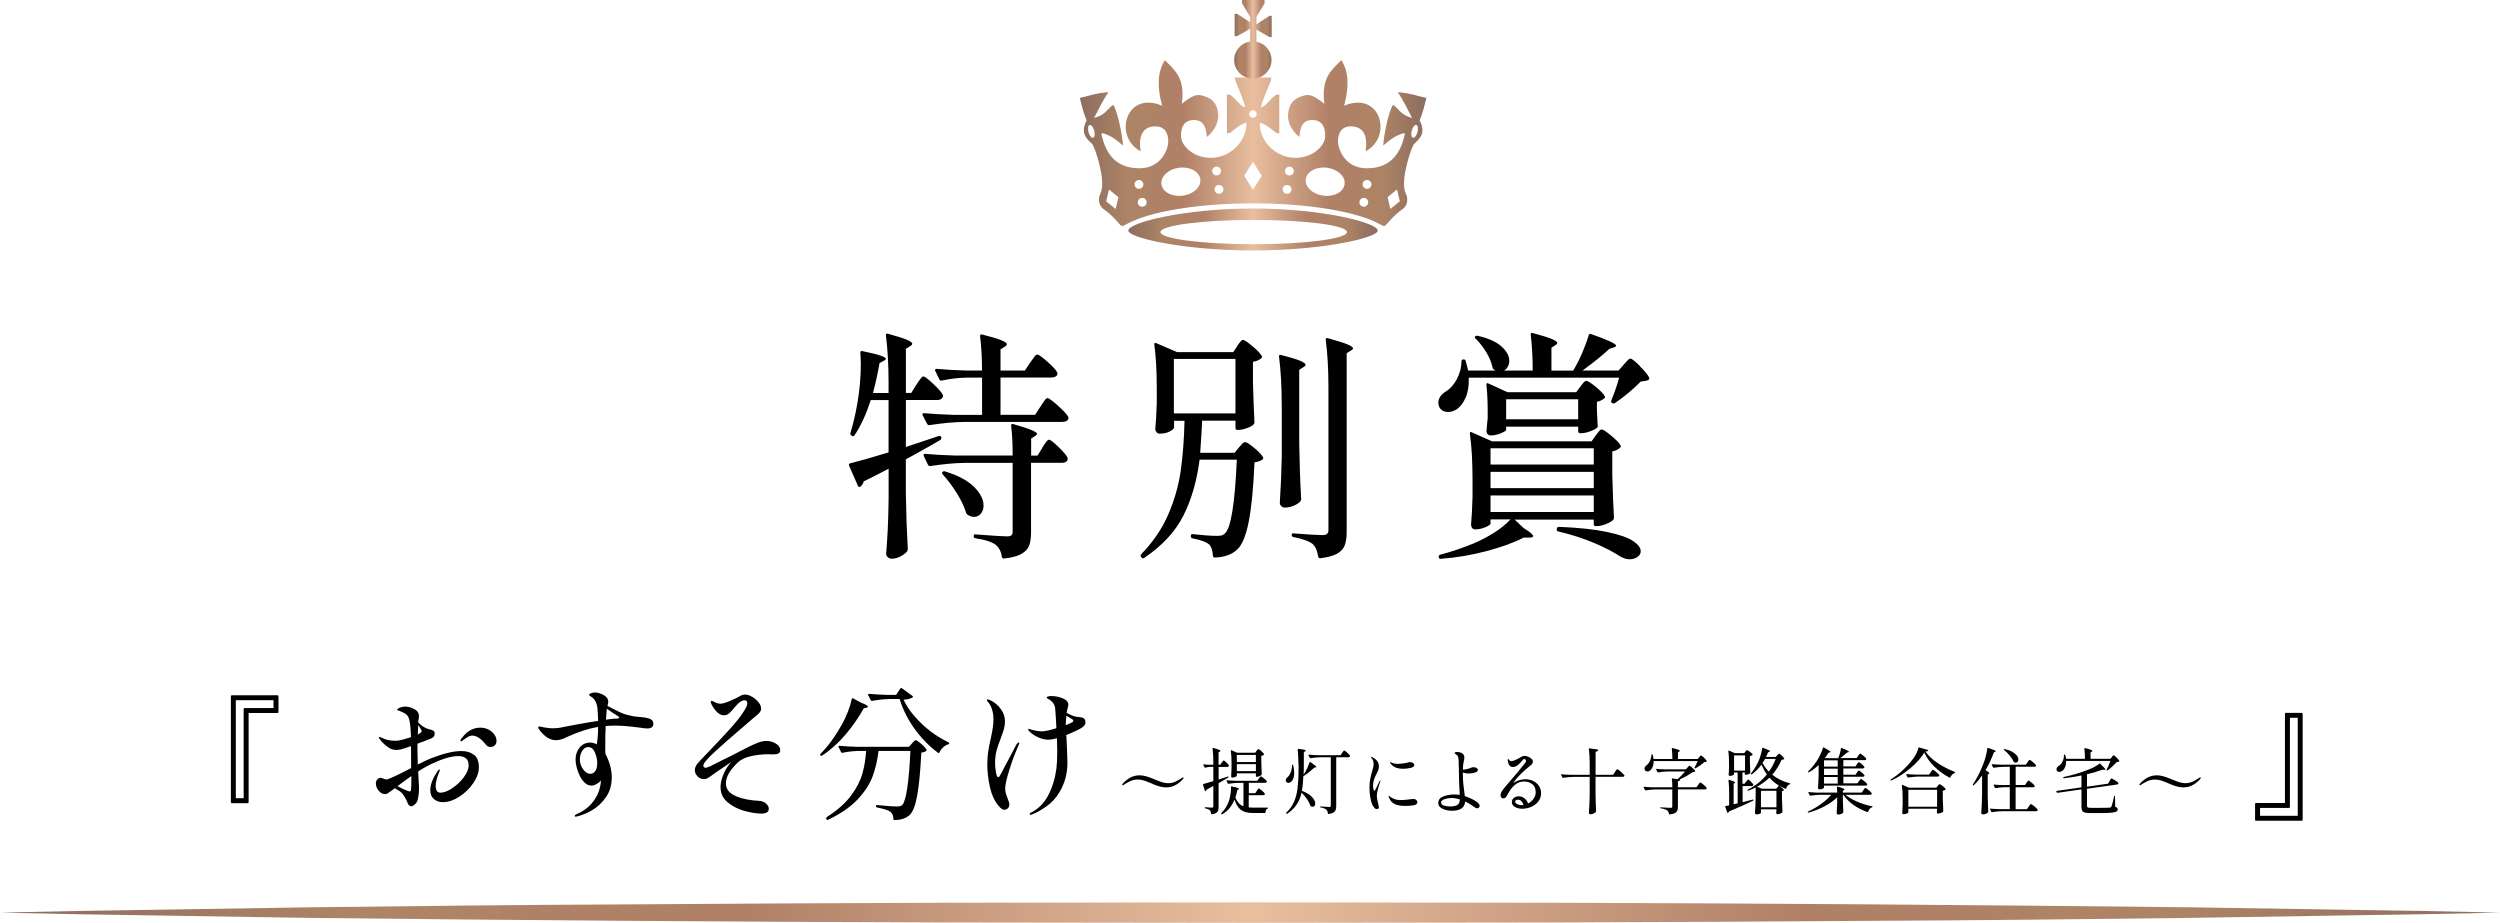 <svg xmlns="http://www.w3.org/2000/svg" xmlns:xlink="http://www.w3.org/1999/xlink" id="_レイヤー_2" data-name="レイヤー 2" viewBox="0 0 488 180.14"><defs><style> .cls-1 { fill: url(#_新規グラデーションスウォッチ_3-4); } .cls-2 { fill: url(#_新規グラデーションスウォッチ_3-2); } .cls-3 { fill: url(#_新規グラデーションスウォッチ_3); } .cls-4 { fill: url(#_新規グラデーションスウォッチ_3-3); } </style><linearGradient id="_新規グラデーションスウォッチ_3" data-name="新規グラデーションスウォッチ 3" x1="0" y1="-481.32" x2="488" y2="-481.32" gradientTransform="translate(0 -303.18) scale(1 -1)" gradientUnits="userSpaceOnUse"><stop offset="0" stop-color="#8d6d5f"></stop><stop offset=".14" stop-color="#ad8466"></stop><stop offset=".3" stop-color="#b08067"></stop><stop offset=".5" stop-color="#e9bf9f"></stop><stop offset=".72" stop-color="#b08067"></stop><stop offset=".87" stop-color="#ad8466"></stop><stop offset="1" stop-color="#8d6d5f"></stop></linearGradient><linearGradient id="_新規グラデーションスウォッチ_3-2" data-name="新規グラデーションスウォッチ 3" x1="220.25" y1="44.79" x2="268.93" y2="44.79" gradientTransform="matrix(1,0,0,1,0,0)" xlink:href="#_新規グラデーションスウォッチ_3"></linearGradient><linearGradient id="_新規グラデーションスウォッチ_3-3" data-name="新規グラデーションスウォッチ 3" x1="210.75" y1="27.93" x2="278.42" y2="27.93" gradientTransform="matrix(1,0,0,1,0,0)" xlink:href="#_新規グラデーションスウォッチ_3"></linearGradient><linearGradient id="_新規グラデーションスウォッチ_3-4" data-name="新規グラデーションスウォッチ 3" x1="240.92" y1="7.68" x2="248.26" y2="7.68" gradientTransform="matrix(1,0,0,1,0,0)" xlink:href="#_新規グラデーションスウォッチ_3"></linearGradient></defs><g id="_レイヤー_1-2" data-name="レイヤー 1"><g><path class="cls-3" d="M0,178.14l15.29-.32,15.29-.24,30.5-.48c20.33-.24,40.67-.48,61-.56,20.33-.16,40.67-.24,61-.32l61-.08,61,.08c20.33.08,40.67.16,61,.32s40.67.32,61,.56l30.5.48,15.29.24,15.13.32-15.29.32-15.29.24-30.5.48c-20.33.24-40.67.48-61,.56-20.33.16-40.67.24-61,.32l-61,.08-61-.08c-20.33-.08-40.67-.16-61-.32-20.33-.16-40.67-.32-61-.56l-30.5-.48-15.29-.24-15.13-.32Z"></path><g><path d="M48.32,156.78h-3.04c-.14,0-.21-.07-.21-.21v-20.64c0-.14.07-.21.21-.21h8.87c.14,0,.21.07.21.21v3.04c0,.14-.07.21-.21.21h-5.62v17.39c0,.14-.07.21-.21.21ZM46.03,155.81h1.53v-17.39c0-.14.07-.21.21-.21h5.62v-1.53h-7.36v19.14Z"></path><path d="M92.57,147.37c.61.5.91,1.3.91,2.38,0,1.01-.36,2.04-1.09,3.11-.73,1.06-1.64,1.95-2.74,2.66-1.1.71-2.17,1.06-3.19,1.06-.73,0-1.32-.21-1.78-.62-.46-.41-.69-.99-.69-1.74,0-1.03.47-2.25,1.4-3.67.17-.22.29-.34.36-.34s.11.05.11.14-.09.34-.28.73c-.13.3-.25.67-.36,1.11-.11.44-.17.84-.17,1.22,0,.88.31,1.32.92,1.32.67,0,1.45-.29,2.32-.88s1.63-1.3,2.25-2.14c.62-.84.94-1.61.94-2.3,0-1.21-.68-1.82-2.04-1.82-1.25,0-2.88.46-4.87,1.37-.92.41-1.9.95-2.94,1.62l.08,1.57c.06.9.08,1.5.08,1.82,0,.52-.04,1.04-.13,1.54s-.17.84-.27,1.01c-.11.21-.29.4-.53.59s-.42.28-.53.28c-.35,0-.61-.21-.76-.64-.26-.67-.58-1.25-.95-1.74-.15-.21-.35-.39-.59-.56-.24-.17-.56-.36-.95-.59l-.76.56c-.28.21-.5.35-.66.45-.16.09-.32.14-.49.14-.47,0-.88-.22-1.25-.66-.36-.44-.55-.91-.55-1.41,0-.37.11-.65.32-.84.21-.19.42-.28.6-.28.11,0,.3.06.57.17.27.11.44.17.52.17l.22-.03c.84-.28,2.39-1.02,4.65-2.21,0-2,0-3.43-.03-4.28-.77.28-1.46.5-2.07.67-.39.06-.63.08-.7.08-.62,0-1.14-.15-1.57-.45-.71-.48-1.28-1.02-1.71-1.6-.15-.15-.22-.27-.22-.36,0-.07.05-.11.14-.11.07,0,.19.03.35.1s.28.12.35.15l.22.11c.62.24,1.33.36,2.13.36.26,0,.45,0,.56-.03.48-.06,1.33-.28,2.52-.67-.06-2.02-.21-3.29-.48-3.84-.13-.3-.32-.53-.57-.7-.25-.17-.49-.3-.73-.39-.23-.09-.39-.16-.46-.2-.06-.02-.14-.05-.27-.08-.12-.04-.18-.08-.18-.14,0-.13.18-.27.53-.42.39-.13.72-.2.98-.2.43,0,.86.08,1.3.25.44.17.78.36,1.02.59.28.24.42.62.42,1.12,0,.15-.02.32-.06.5-.04.19-.07.33-.08.42,0,.08,0,.13-.03.17.28.32.55.56.81.73.49.34.93.55,1.34.64.35.08.63.17.81.29.19.12.28.29.28.52,0,.28-.06.49-.17.63-.11.14-.3.27-.56.38l-1.48.59c-.22.08-.43.15-.63.22-.2.07-.37.14-.52.2v1.51c0,.58.02,1.43.06,2.55,1.31-.65,2.18-1.06,2.63-1.23,2.41-.93,4.36-1.4,5.85-1.4,1.05,0,1.87.25,2.48.76ZM80.29,151.49c-.6.41-1.49,1.06-2.69,1.96.32.19.76.41,1.32.66s.9.38,1.01.38c.19,0,.29-.13.31-.39.04-.26.06-1.13.06-2.6ZM81.58,142.75l-.03.62c.15-.06.25-.11.31-.17.06-.04.14-.1.27-.18.12-.08.18-.18.18-.29s-.06-.25-.17-.42c-.04-.07-.21-.34-.5-.78-.04.52-.06.93-.06,1.23ZM95.38,142.43c.48.25.86.57,1.13.97.27.39.41.78.41,1.18s-.11.7-.34.91c-.22.21-.49.32-.81.32-.41,0-.73-.16-.95-.48-.92-1.16-1.79-1.74-2.63-1.74-.37,0-.77.16-1.2.48-.17.09-.35.22-.56.39-.21.17-.34.25-.39.25-.11,0-.17-.06-.17-.17,0-.07.05-.18.14-.31.62-.82,1.22-1.39,1.82-1.71.6-.32,1.24-.48,1.93-.48.6,0,1.14.13,1.62.38Z"></path><path d="M127.08,140.43c.3.17.45.46.45.87,0,.6-.39.9-1.18.9-.28,0-.77-.06-1.48-.17-2-.26-3.58-.39-4.76-.39-.63,0-1.26.03-1.88.08-.06,1.23-.08,2.51-.08,3.84,0,.77,0,1.3.03,1.6.37.67.67,1.41.9,2.21.22.8.34,1.58.34,2.32,0,1.49-.36,2.78-1.09,3.85s-1.6,1.92-2.62,2.53c-1.02.62-2.03,1.05-3.04,1.29-.13.04-.22.06-.28.06-.13,0-.2-.05-.2-.14,0-.13.09-.23.28-.31,1.25-.54,2.23-1.22,2.94-2.04s1.19-1.62,1.46-2.41c.26-.78.4-1.46.42-2.04v-.17c-.11.22-.36.45-.76.69-.39.23-.74.35-1.04.35-.52,0-.98-.2-1.39-.6-.4-.4-.73-.88-.99-1.44-.22-.49-.41-1-.55-1.54s-.21-1.04-.21-1.51c0-.92.27-1.69.8-2.34.53-.64,1.23-.97,2.09-.97.41,0,.83.12,1.26.36.17-1.1.25-2.24.25-3.42-1.79.3-3.81.95-6.05,1.96-.8.43-1.53.64-2.18.64-.52,0-1.05-.15-1.57-.45-.41-.24-.83-.6-1.26-1.08-.43-.48-.64-.82-.64-1.02,0-.09.06-.14.2-.14.11,0,.39.06.84.17.75.13,1.32.2,1.71.2.73,0,1.39-.07,1.99-.22.73-.15,1.76-.34,3.11-.59,1.34-.24,2.63-.46,3.86-.64-.04-1.06-.08-1.87-.14-2.41-.04-.49-.15-.92-.35-1.32s-.42-.67-.66-.84c-.13-.09-.27-.19-.41-.28-.14-.09-.21-.17-.21-.22,0-.13.13-.24.39-.34.26-.09.5-.14.73-.14.35,0,.72.07,1.09.22,1.03.37,1.54.92,1.54,1.62,0,.15-.06.41-.17.78,1.01.54,1.84.96,2.49,1.26.65.3,1.3.5,1.93.62.62.17,1.33.27,2.16.31l.7.08c.52.08.93.2,1.23.36ZM116.2,150.51c.25-.35.38-.88.38-1.57s-.15-1.36-.45-2.06c-.3-.7-.73-1.05-1.29-1.05-.49,0-.88.24-1.19.73s-.46,1.06-.46,1.74c0,.63.21,1.25.63,1.85.42.6.88.9,1.39.9.41,0,.74-.18.99-.53ZM120.37,140.27c.18,0,.31-.03.39-.06s.13-.07.13-.13c0-.07-.06-.15-.18-.22-.12-.08-.2-.13-.24-.17-.37-.22-1.05-.67-2.02-1.34-.09,1.2-.15,1.9-.17,2.13.6-.09,1.16-.16,1.68-.2.09,0,.23,0,.41-.01Z"></path><path d="M145.33,158.3c-1.25-.35-2.34-.91-3.28-1.68-.93-.77-1.4-1.76-1.4-2.95,0-.78.19-1.63.57-2.53.38-.91.9-1.71,1.55-2.42-2.46,1.66-3.9,2.65-4.31,2.97-.32.26-.68.39-1.09.39-.47,0-.87-.18-1.22-.55-.35-.36-.52-.76-.52-1.19s.18-.88.53-1.29c.21-.28.97-1.1,2.3-2.46,1.66-1.74,3.07-3.24,4.21-4.51s2.03-2.41,2.65-3.42c.37-.6.56-1.05.56-1.34,0-.19-.05-.34-.14-.46-.09-.12-.22-.18-.39-.18-.34,0-.74.2-1.2.59-.21.19-.49.5-.87.95-.37.47-.7.82-.98,1.05-.28.23-.62.35-1.01.35-.45,0-.88-.2-1.3-.6s-.8-.93-1.13-1.58c-.07-.17-.11-.31-.11-.42,0-.15.06-.22.17-.22.06,0,.25.08.59.25.35.21.74.31,1.15.31.35,0,.95-.17,1.79-.52.84-.35,1.52-.68,2.04-.99.34-.19.65-.28.95-.28.39,0,.84.14,1.33.42.49.28.92.63,1.27,1.06s.53.85.53,1.26c0,.26-.08.49-.22.69-.15.2-.4.44-.76.74-.28.22-.43.35-.45.36l-1.79,1.54c-2.33,1.98-4.26,3.67-5.78,5.07-1.52,1.4-2.28,2.31-2.28,2.74,0,.11.04.21.11.29s.19.13.34.13c.17,0,.55-.14,1.15-.42.06-.04.14-.08.24-.13.1-.05.22-.11.35-.18,2.56-1.25,4.63-2.3,6.22-3.14.84-.43,1.57-.77,2.2-1.01.62-.24,1.19-.36,1.69-.36.67,0,1.29.17,1.86.52.57.35.85.77.85,1.27,0,.32-.12.54-.36.66-.24.12-.58.18-1.01.18l-1.06-.03c-.99,0-2.07.12-3.23.36-1.17.24-2.09.7-2.76,1.37-.75.75-1.3,1.44-1.65,2.07-.35.63-.53,1.27-.53,1.9,0,.93.47,1.67,1.4,2.2.93.53,2.18.89,3.75,1.08.26.04.69.08,1.29.11.58.04,1.05.21,1.4.53.35.32.53.65.53,1.01,0,.63-.48.95-1.43.95s-2.05-.17-3.3-.52Z"></path><path d="M166.35,136.32s.11-.02.18.01l1.57.84c.88.34,1.32.59,1.32.76,0,.09-.1.17-.31.22l-.5.11c-.93,1.7-2.1,3.38-3.5,5.05-1.4,1.67-2.95,3.07-4.65,4.19-.13.08-.23.06-.31-.06-.09-.13-.08-.23.03-.31,1.47-1.47,2.87-3.4,4.2-5.77.43-.78.81-1.61,1.15-2.48.34-.87.58-1.67.73-2.42.02-.07.05-.13.1-.15ZM167.34,146.59c-1.01.04-1.97.16-2.88.36-.06,0-.11,0-.17-.03-.06-.02-.09-.06-.11-.11l-.5-.98-.03-.11c0-.09.06-.14.2-.14,1.01.09,2.14.16,3.39.2h10.19l.56-.64c.07-.07.19-.2.35-.38.16-.18.29-.27.41-.27.17,0,.53.24,1.08.71.55.48.89.85,1.02,1.13.06.07.04.16-.06.25-.21.17-.52.28-.95.34-.17,3.43-.42,6.16-.77,8.18-.35,2.02-.83,3.32-1.44,3.92-.71.69-1.72,1.04-3.02,1.06-.15,0-.22-.08-.22-.22,0-.62-.19-1.07-.56-1.37-.19-.17-.53-.33-1.02-.48s-1.03-.28-1.61-.39c-.15-.04-.22-.12-.22-.25v-.03c.02-.17.1-.23.25-.2.71.08,1.42.14,2.13.2.71.06,1.29.08,1.74.08.26,0,.47-.02.62-.06.15-.04.29-.12.42-.25.37-.37.69-1.49.97-3.35.27-1.86.47-4.25.6-7.18h-6.22c-.21,1.79-.59,3.44-1.15,4.96-.56,1.51-1.53,3.01-2.91,4.48-1.38,1.48-3.3,2.81-5.77,4-.13.06-.23.03-.31-.08l-.06-.08s-.03-.06-.03-.11c0-.11.08-.22.25-.34,2-1.29,3.54-2.66,4.62-4.12,1.08-1.46,1.81-2.87,2.2-4.24s.63-2.86.74-4.47h-1.71ZM179.84,141.21c1.6,1.53,3.36,2.75,5.28,3.67.11.06.17.11.17.17,0,.08-.02.13-.07.17-.05.04-.1.07-.15.08-.35.11-.69.31-.99.6-.31.29-.54.6-.69.94-.06.17-.15.21-.28.11-1.74-1.29-3.26-2.85-4.58-4.68-1.32-1.83-2.29-3.77-2.93-5.82h-1.96c-1.19.04-2.32.16-3.39.36h-.08c-.07,0-.14-.05-.2-.14l-.5-.98-.03-.11c0-.09.06-.14.2-.14,1.01.09,2.14.16,3.39.2h1.9l.81-1.23c.07-.13.18-.15.31-.06l2.04,1.48c.13.09.17.18.11.25-.34.28-.94.45-1.82.5.71,1.55,1.86,3.09,3.46,4.62Z"></path><path d="M198.95,145.1c0,.08-.09.32-.28.73-.65,1.49-1.23,3.06-1.72,4.69-.5,1.63-.74,2.76-.74,3.37,0,.36.04.68.13.98s.2.63.35,1.01c.22.5.34.9.34,1.18,0,.32-.11.57-.32.74-.21.18-.43.27-.66.27-.32,0-.68-.24-1.09-.73-.82-.95-1.4-2.21-1.74-3.77-.34-1.56-.5-3-.5-4.33,0-.9.06-1.73.17-2.49.11-.77.28-1.61.5-2.55.17-.78.3-1.46.39-2.03s.14-1.15.14-1.75c0-.71-.09-1.36-.28-1.96-.19-.6-.45-1.07-.78-1.43-.15-.15-.22-.26-.22-.34,0-.11.07-.17.2-.17.06,0,.21.06.48.17.82.39,1.5.96,2.04,1.71.54.75.81,1.53.81,2.35,0,.56-.07,1.07-.2,1.54-.13.47-.35,1.09-.64,1.88-.35.88-.63,1.67-.81,2.37s-.28,1.51-.28,2.42c0,.58.06,1.18.17,1.81.11.63.26.94.45.94.09,0,.19-.08.29-.25s.16-.27.18-.31l.62-1.18c1.29-2.39,2.04-3.83,2.27-4.31.26-.49.47-.73.62-.73.09,0,.14.06.14.17ZM211.89,140.96c0,.22-.05.41-.15.56s-.27.31-.49.48c-.24.17-.66.39-1.25.67-.59.28-1.21.55-1.86.81l.08,1.48c.02.39.05,1.01.08,1.86.04.85.06,1.53.06,2.03,0,2.15-.52,4.09-1.57,5.82-.67,1.12-1.53,2.04-2.56,2.76-1.04.72-1.96,1.24-2.79,1.55l-.25.06c-.13,0-.2-.06-.2-.17,0-.08.1-.17.31-.28,1.38-.69,2.47-1.79,3.28-3.29.8-1.5,1.34-3.22,1.62-5.17.11-.86.17-2.03.17-3.5l-.06-2.52c-.71.19-1.27.28-1.68.28-.67,0-1.37-.17-2.09-.52-.72-.34-1.27-.73-1.67-1.16-.11-.15-.17-.26-.17-.34s.04-.11.11-.11c.06,0,.14.03.25.08.3.11.67.21,1.12.29.45.08.82.13,1.12.13.65,0,1.62-.21,2.91-.62-.11-2.2-.2-3.5-.25-3.89-.06-.45-.21-.83-.48-1.13s-.52-.52-.78-.63c-.26-.13-.39-.24-.39-.34s.09-.16.28-.21.4-.07.64-.07c.77,0,1.51.15,2.23.45.72.3,1.08.71,1.08,1.23,0,.13-.06.4-.17.81-.06.21-.11.47-.17.78.58.34,1.15.58,1.71.73.19.06.39.08.62.08.34.04.6.09.8.15.2.07.34.19.43.38.07.09.11.24.11.45ZM209.51,140.71c0-.15-.1-.27-.31-.36l-1.04-.64c-.07.63-.11,1.16-.11,1.57v.28c.47-.19.91-.39,1.32-.62.09-.06.14-.13.14-.22Z"></path><path d="M225.05,153.04c-.71-.31-1.28-.53-1.7-.67-.42-.14-.86-.2-1.29-.2-.5,0-.98.1-1.44.31-.45.21-.9.46-1.35.77-.04.03-.07.04-.1.04s-.06-.01-.09-.04c-.03-.03-.05-.05-.05-.07s0-.04.03-.07c.31-.42.76-.82,1.36-1.2.6-.38,1.28-.57,2.04-.57.68,0,1.54.22,2.59.66l.35.14c.61.25,1.1.44,1.48.56.38.12.77.18,1.16.18.5,0,.98-.1,1.41-.31.44-.21.89-.47,1.36-.78.05-.03.08-.04.1-.04.03,0,.06.01.09.04.03.03.05.05.05.07s0,.04-.03.07c-.31.42-.76.82-1.36,1.2-.6.38-1.28.57-2.04.57-.69,0-1.55-.21-2.58-.64Z"></path><path d="M238.5,148.87s.07-.11.12-.19c.05-.08.1-.14.13-.18.04-.04.07-.06.11-.06.07,0,.25.13.52.38.27.26.44.46.5.6,0,.05,0,.09-.01.14-.06.1-.16.15-.32.15h-1.67v2.46c.77-.24,1.37-.44,1.79-.59.04,0,.07,0,.09,0,.02,0,.04.03.05.06v.04s-.02.08-.06.11l-1.88,1.09v4.59c0,.32-.03.57-.09.76s-.19.34-.38.46c-.19.12-.48.21-.86.25h-.03s-.08-.03-.1-.1c-.03-.31-.11-.53-.24-.67-.2-.18-.5-.3-.91-.38-.07-.02-.1-.06-.1-.11,0-.06.03-.1.08-.1.13,0,.26,0,.4.01.14,0,.26.02.37.03l.55.03c.1,0,.17-.02.22-.06.04-.04.06-.11.06-.21v-3.95l-1.29.69c-.03.13-.09.23-.2.29-.04.02-.06.03-.07.03-.04,0-.07-.03-.08-.08l-.38-1.18s-.01-.03-.01-.06c0-.05.03-.07.08-.08.59-.16,1.24-.34,1.95-.56v-2.79h-.6c-.32,0-.64.07-.97.17h-.04s-.07-.02-.1-.07l-.24-.46s-.01-.04-.01-.07c0-.05.03-.06.1-.06.39.05.79.08,1.2.08h.66v-.45c0-1.02-.05-1.93-.15-2.73v-.03c0-.07.04-.1.13-.07.52.14.89.25,1.1.34s.31.17.31.23c0,.05-.04.09-.13.14l-.24.15v2.41h.35l.27-.43ZM245.32,154.36c.05-.06.1-.13.15-.21.06-.08.1-.15.14-.19.04-.04.07-.06.11-.06.07,0,.27.14.59.41s.51.48.59.62v.06c.01.08-.02.13-.09.17-.07.04-.16.06-.26.06h-2.8v2.39c.31.03.64.04.99.04,1.3,0,2.18,0,2.66-.01.07,0,.11.03.11.08s-.03.1-.1.13c-.23.09-.36.34-.39.74,0,.07-.04.11-.11.11h-2.23c-.66,0-1.23-.07-1.69-.22s-.86-.42-1.19-.8c-.33-.39-.61-.93-.83-1.62-.52,1.33-1.32,2.29-2.39,2.88-.06.03-.11.02-.15-.03l-.03-.03c-.06-.05-.06-.1,0-.15.59-.59,1.05-1.3,1.4-2.14.14-.35.26-.79.35-1.32.09-.52.14-.99.14-1.41v-.29s.01-.05.04-.06c.02-.01.05-.02.09,0,.54.1.92.19,1.13.27s.31.14.31.2c0,.03-.04.07-.11.11l-.22.13c-.14.64-.27,1.13-.39,1.47.2.46.42.82.67,1.09.25.27.56.48.91.62v-4.58h-1.05c-.55,0-1.17.07-1.86.18h-.04s-.07-.02-.1-.07l-.25-.49s-.01-.03-.01-.06c0-.05.03-.07.1-.07.51.05,1.08.08,1.71.1h4.2l.29-.42c.05-.06.09-.12.14-.18.05-.07.09-.12.14-.18.05-.05.09-.08.13-.08.08,0,.28.13.59.38.31.25.51.45.58.59,0,.05,0,.09-.01.14-.06.1-.16.15-.32.15h-3.19v2.02h1.26l.31-.45ZM245.27,146.59s.07-.09.12-.16.1-.12.13-.16c.04-.04.07-.06.11-.06.08,0,.27.13.57.39.29.26.47.46.54.6.03.04.02.08-.03.13-.11.1-.28.17-.5.21v1.26c.03,1.02.06,1.8.08,2.34,0,.06-.02.1-.06.14-.08.08-.22.16-.4.24-.18.08-.35.11-.5.11h-.07c-.08,0-.11-.04-.11-.11v-.57h-3.72v.49c0,.07-.1.14-.29.22-.2.08-.4.13-.6.13-.07,0-.12-.03-.16-.08-.04-.06-.06-.12-.06-.2.04-.39.06-.89.08-1.5v-.9c0-1.03-.05-1.88-.14-2.58v-.03s0-.06.03-.07c.02,0,.05,0,.08.01l1.13.5h3.51l.25-.36ZM245.15,148.76v-1.4h-3.72v1.4h3.72ZM241.43,149.16v1.37h3.72v-1.37h-3.72Z"></path><path d="M251.12,152.68c-.09-.09-.14-.21-.14-.35,0-.22.13-.44.38-.66.2-.15.38-.43.56-.85.18-.42.27-.9.28-1.45,0-.08.03-.11.1-.11.08,0,.12.03.13.1.13.52.2,1.03.2,1.53,0,.82-.21,1.41-.64,1.75-.16.12-.32.18-.49.18-.15,0-.27-.05-.36-.14ZM255.74,148.73c.81.54,1.22.87,1.22.99,0,.03-.04.05-.13.07l-.24.03c-.75.68-1.47,1.25-2.18,1.71-.03,1.1-.13,2.04-.29,2.83.89.34,1.54.74,1.97,1.2s.64.89.64,1.28c0,.2-.05.35-.14.47-.09.12-.22.17-.38.17-.13,0-.25-.04-.36-.11-.04-.02-.07-.06-.08-.11-.11-.39-.33-.82-.64-1.27-.32-.46-.67-.88-1.06-1.27-.21.9-.53,1.68-.98,2.35s-1.06,1.26-1.83,1.78c-.07.04-.12.02-.15-.04l-.04-.06c-.05-.06-.04-.11.03-.15.66-.61,1.16-1.31,1.5-2.1.34-.79.57-1.68.69-2.67.12-.98.18-2.21.19-3.67,0-.02,0-.07,0-.14,0-.08,0-.21,0-.41-.06-1.77-.11-2.88-.17-3.32,0-.09.04-.13.13-.11.54.06.92.11,1.13.17.21.06.32.11.32.17,0,.04-.04.08-.13.13l-.25.15v1.58c0,1.31-.01,2.25-.04,2.83.23-.35.46-.76.67-1.2.21-.45.37-.85.48-1.22.03-.08.08-.1.17-.04ZM262.96,146.92c.31.27.5.47.56.61,0,.05,0,.09,0,.14-.06.1-.16.15-.32.15h-2.37v9.46c0,.32-.04.58-.1.79-.07.21-.21.39-.43.53-.21.14-.53.25-.95.3h-.03s-.08-.03-.1-.1c-.05-.35-.15-.59-.29-.74-.23-.21-.62-.35-1.15-.45-.07-.02-.1-.06-.1-.11,0-.03,0-.05.03-.07.02-.02.05-.02.08-.01.85.07,1.41.1,1.67.1.12,0,.2-.02.25-.06s.06-.12.06-.23v-9.41h-1.96c-.6,0-1.26.07-2,.18h-.04s-.07-.02-.1-.07l-.25-.49s-.01-.03-.01-.06c0-.05.03-.07.1-.07.51.05,1.08.08,1.71.1h4.47l.29-.45s.09-.11.15-.2.11-.15.15-.19c.04-.04.07-.06.11-.06.08,0,.28.13.59.4Z"></path><path d="M268.28,157.67c-.18-.17-.31-.36-.41-.59-.36-.92-.55-2.03-.55-3.33,0-.62.05-1.16.14-1.65.09-.48.22-.99.38-1.53.1-.36.18-.65.22-.86.05-.21.07-.42.07-.62s-.03-.39-.1-.59c-.07-.2-.17-.36-.29-.48-.02-.02-.05-.05-.08-.09s-.06-.08-.06-.12.03-.06.08-.06.13.02.22.07c.37.19.68.42.91.71.23.29.35.66.35,1.11,0,.22-.04.45-.13.69s-.21.5-.38.81c-.09.19-.19.38-.28.59-.09.21-.16.41-.21.6-.09.34-.14.7-.14,1.08,0,.23.02.45.07.65.05.2.11.3.18.3.04,0,.08-.04.13-.12.05-.08.09-.13.11-.16l.77-1.58c.07-.1.12-.15.15-.15.03,0,.04.02.04.06l-.04.17c-.14.37-.29.83-.44,1.38-.15.55-.23.99-.23,1.34,0,.24.02.49.07.73.05.24.11.54.2.9.08.32.13.51.13.59,0,.14-.04.25-.12.32-.08.08-.17.11-.29.11-.15,0-.31-.08-.49-.25ZM272.32,156.98c-.55-.23-.94-.65-1.17-1.25-.07-.16-.1-.27-.1-.32,0-.04.02-.06.06-.06.03,0,.06.02.11.06.05.04.08.07.11.08.36.29.78.49,1.26.6.22.06.54.08.95.08.45,0,1.03-.05,1.75-.15.35-.04.55-.06.57-.06.25,0,.45.07.6.2s.22.28.22.43c0,.3-.23.5-.68.59-.45.09-1.03.14-1.73.14-.77,0-1.42-.11-1.97-.34ZM272.62,149.89c-.3-.1-.56-.24-.77-.41-.21-.17-.36-.34-.45-.51-.04-.07-.06-.13-.06-.18,0-.04.01-.06.04-.06.02,0,.07.02.14.07.07.05.14.08.2.11.32.13.68.2,1.08.2.26,0,.6-.03,1.02-.08.42-.06.78-.12,1.08-.2.14-.05.26-.07.35-.07.21,0,.41.06.57.17.17.12.25.25.25.41,0,.25-.24.44-.71.55-.48.12-.98.18-1.51.18-.49,0-.9-.06-1.23-.18Z"></path><path d="M288.68,156.9c.1.15.15.29.15.43,0,.11-.05.21-.14.31-.09.09-.2.14-.32.14-.19,0-.4-.09-.63-.28-.57-.42-1.15-.77-1.74-1.06-.07,1.21-.94,1.82-2.63,1.82-.39,0-.79-.05-1.19-.16s-.74-.28-1.02-.5-.41-.52-.41-.86c0-.59.32-1.01.97-1.27.64-.26,1.37-.39,2.17-.39.36,0,.71.03,1.05.08-.09-1.49-.14-2.76-.15-3.79,0-.25-.01-.56-.01-.94l-.06-2.03c-.02-.34-.06-.59-.13-.76-.07-.17-.21-.31-.41-.41-.16-.08-.24-.16-.24-.24,0-.06.04-.11.13-.15.09-.03.2-.05.33-.05.43,0,.78.09,1.04.28.27.19.4.45.4.8,0,.19-.03.42-.1.7-.08.36-.13.67-.15.91-.02.35-.03.61-.03.77.28-.02.57-.07.88-.15s.57-.17.8-.27c.1-.05.24-.07.41-.07.22,0,.42.05.58.15.16.1.25.23.25.39,0,.23-.2.41-.6.52-.4.11-.81.17-1.22.17-.38,0-.75-.06-1.11-.2v.14c0,.75.03,1.41.08,1.99.06.58.13,1.19.22,1.82l.08.66c.47.15.9.32,1.31.53.41.2.74.39.99.57.2.13.34.27.45.42ZM284.49,157.11c.3-.2.46-.55.48-1.06-.6-.19-1.14-.28-1.62-.28-.45,0-.9.07-1.36.22-.46.15-.69.37-.69.67s.2.49.59.6.79.16,1.18.16c.64,0,1.12-.1,1.41-.3Z"></path><path d="M299.19,152.42c.48.2.87.51,1.17.92.3.41.46.91.46,1.5s-.18,1.14-.53,1.6c-.36.46-.82.82-1.39,1.06s-1.16.37-1.78.37c-.54,0-1.01-.12-1.41-.36-.4-.24-.6-.56-.6-.95,0-.32.13-.58.39-.8.26-.21.58-.32.96-.32s.74.12,1.08.37c.34.25.59.59.75,1.03.43-.22.78-.53,1.06-.92s.42-.81.42-1.27c0-.71-.22-1.24-.67-1.58-.45-.34-.98-.52-1.58-.52s-1.14.17-1.64.53c-.51.35-1.01.95-1.49,1.8-.04.07-.11.2-.22.41-.11.21-.22.35-.33.43s-.23.13-.36.13c-.18,0-.32-.06-.42-.17-.1-.11-.15-.25-.15-.41,0-.29.1-.59.31-.9.21-.31.56-.75,1.05-1.32,1.51-1.74,2.59-3.03,3.25-3.88.05-.07.1-.14.17-.22s.12-.16.15-.22c.03-.06.05-.13.05-.18,0-.09-.04-.18-.11-.27-.07-.09-.15-.13-.22-.13-.11,0-.23.08-.36.25-.29.38-.6.7-.92.95-.33.25-.65.37-.97.37-.26,0-.48-.1-.65-.3-.17-.2-.29-.51-.34-.92v-.25c-.01-.08,0-.13.04-.13.03,0,.1.07.21.21.13.17.28.25.45.25s.42-.07.76-.22c.34-.14.72-.34,1.13-.58.24-.16.46-.24.66-.24.18,0,.4.05.67.15.27.1.5.24.69.41.2.17.29.36.29.57,0,.27-.17.53-.5.78-1.33,1.03-2.47,2.17-3.4,3.42.79-.5,1.6-.76,2.41-.76.52,0,1.02.1,1.5.3ZM297.39,157.13c-.09-.3-.23-.55-.41-.74-.18-.2-.42-.29-.71-.29-.17,0-.29.04-.38.12s-.13.17-.13.29c0,.18.14.33.41.46s.57.2.88.2c.07,0,.19,0,.34-.03Z"></path><path d="M315.22,150.7c.04-.06.09-.14.17-.24.07-.1.13-.18.18-.23.05-.05.09-.08.13-.08.08,0,.31.16.69.49.37.33.6.57.69.71.03.05.03.09,0,.14-.06.09-.16.14-.32.14h-5.31v3.49c.02,1.16.06,2.23.11,3.22,0,.05-.01.09-.04.13-.08.11-.22.22-.42.32-.2.1-.39.15-.59.15-.1,0-.19-.03-.26-.08-.07-.06-.1-.12-.1-.2.04-.55.07-1.08.1-1.6.03-.52.05-1.2.06-2.04v-3.37h-3.19c-.6,0-1.26.07-2,.18h-.03s-.08-.02-.11-.07l-.25-.49v-.06s.02-.07.08-.07c.5.05,1.07.08,1.69.1h3.81v-2.31c0-1.06-.06-1.98-.17-2.74,0-.04,0-.07.03-.09s.05-.03.08-.02l1.61.22c.09.02.13.06.1.13-.07.17-.24.28-.5.32v4.49h3.42l.36-.53Z"></path><path d="M329.39,149.83s.11-.12.2-.21c.08-.09.15-.14.21-.14.08,0,.26.13.55.4.29.27.48.47.55.61.03.06.01.1-.04.14-.09.05-.25.08-.48.1-.83.59-1.66,1.05-2.49,1.4.08.02.11.06.07.13-.06.14-.2.22-.43.25v1.16h3.63l.32-.46s.07-.1.14-.2c.07-.09.12-.16.16-.21s.08-.07.12-.07c.07,0,.28.14.62.43.34.28.55.5.62.64,0,.05,0,.09-.01.14-.06.1-.16.15-.31.15h-5.29v3.37c0,.32-.04.57-.11.76-.08.19-.23.35-.46.48s-.58.22-1.04.27h-.03s-.08-.03-.1-.1c-.06-.31-.17-.53-.35-.67-.28-.19-.7-.33-1.25-.42-.08-.02-.11-.06-.11-.11s.03-.08.08-.08c.16,0,.52.02,1.08.06l.87.04c.12,0,.21-.02.25-.07s.07-.12.07-.22v-3.3h-3.19c-.6,0-1.26.07-2,.18h-.04s-.07-.02-.1-.07l-.25-.5s-.01-.03-.01-.06c0-.05.03-.07.1-.07.51.05,1.08.08,1.71.1h3.79c0-.63-.03-1.18-.1-1.64,0-.08.04-.12.11-.1l.98.15c.51-.4,1.01-.9,1.5-1.5h-3.26c-.6,0-1.26.07-2,.18h-.03s-.08-.02-.11-.07l-.25-.49v-.06s.02-.07.08-.07c.5.05,1.07.08,1.69.1h4.03l.31-.35ZM331.67,147.82s.1-.1.18-.2c.08-.1.15-.15.21-.15.07,0,.26.14.55.42.29.28.47.5.55.64.03.06.01.1-.04.14-.06.04-.21.07-.45.1-.22.21-.5.42-.81.64-.32.22-.62.41-.9.56-.06.03-.11.02-.15-.01-.05-.03-.05-.08-.01-.14.32-.67.51-1.09.59-1.26h-8.6c0,.41-.05.77-.17,1.08s-.28.55-.46.71c-.16.16-.35.24-.57.24-.11,0-.21-.03-.31-.08-.09-.05-.16-.13-.21-.23-.04-.08-.06-.15-.06-.24,0-.12.04-.24.11-.36.07-.12.18-.22.31-.31.24-.18.46-.46.64-.84.18-.38.28-.78.29-1.2,0-.08.03-.11.1-.11.07,0,.12.03.13.1.09.27.15.55.18.84h3.68c0-.75-.04-1.43-.11-2.04v-.03c0-.08.04-.1.13-.07.53.13.91.24,1.12.33s.32.17.32.23c0,.04-.04.08-.13.13l-.24.15v1.3h3.86l.28-.34Z"></path><path d="M340.86,152.59c.04-.06.08-.12.13-.2.05-.08.1-.14.13-.17.04-.04.07-.06.11-.06.08,0,.25.13.52.39.27.26.44.46.5.6,0,.05,0,.09,0,.14-.06.1-.17.15-.34.15h-1.75v3.15c.51-.12,1.18-.29,2-.52h.03c.06,0,.09.02.11.07v.04s-.02.07-.07.1c-1.51.74-3.08,1.44-4.7,2.1-.04.12-.11.21-.22.28,0,0-.03.01-.06.01-.04,0-.07-.02-.08-.07l-.42-1.11v-.04s.02-.08.08-.1l.7-.14v-2.48c0-.92-.04-1.72-.13-2.41v-.03c0-.07.04-.1.13-.07.44.13.74.24.91.32s.25.15.25.21c0,.04-.03.08-.1.11l-.18.11v4.02l.78-.18v-6.01h-.71v.34c0,.06-.08.12-.24.2-.16.08-.36.12-.59.12-.07,0-.12-.03-.16-.08-.04-.06-.06-.12-.06-.2.04-.36.07-.82.08-1.36v-.83c0-.91-.04-1.7-.13-2.38v-.03c0-.07.04-.08.11-.06l1.13.49h1.86l.22-.29s.08-.1.14-.17c.06-.08.13-.12.18-.12.08,0,.27.1.55.31.29.21.46.38.54.51.03.06.01.1-.04.14-.11.09-.28.16-.49.21v1.13c.03.92.06,1.62.08,2.09,0,.06-.02.1-.06.14-.08.07-.21.14-.38.2s-.32.09-.46.09h-.06c-.08,0-.11-.04-.11-.11v-.35h-.46v2.2h.42l.27-.43ZM340.63,147.45h-2.14v2.97h2.14v-2.97ZM341.98,151.12c-.07.05-.12.05-.17,0h-.01c-.05-.06-.05-.11-.01-.17.48-.56.92-1.25,1.33-2.06.2-.39.38-.86.54-1.41.16-.55.27-1.03.32-1.43.02-.08.07-.11.14-.08.93.33,1.4.55,1.4.67,0,.03-.04.06-.13.1l-.25.1c-.14.35-.28.66-.41.91h1.89l.29-.31s.1-.1.18-.19.15-.13.21-.13c.07,0,.24.12.5.36.26.24.42.43.48.57.03.04.02.08-.03.13-.07.07-.23.11-.49.14-.46,1.07-1.06,2.04-1.81,2.9.89.75,2.02,1.31,3.42,1.68.06.02.1.05.1.08s-.02.07-.05.08c-.03.02-.05.03-.06.03-.35.12-.57.39-.69.81-.02.08-.07.11-.14.08-.46-.2-.86-.4-1.22-.6.61.45.91.73.91.85,0,.06-.05.1-.14.13l-.24.07v1.4c.03,1.18.06,2.06.1,2.65,0,.06-.02.1-.06.14-.09.07-.22.14-.38.21-.16.07-.34.1-.54.1-.13,0-.21-.07-.25-.21,0-.06,0-.1.01-.14l.04-.28v-.32h-3.02v.69c0,.06-.08.12-.25.19-.17.07-.37.11-.6.11-.08,0-.16-.03-.22-.08-.07-.06-.1-.12-.1-.2.04-.49.07-.96.09-1.43.02-.47.04-1.07.05-1.79v-1.75c-.45.22-.92.43-1.43.62-.07.03-.13.01-.15-.04h0c-.03-.08-.01-.13.04-.17,1.46-.72,2.71-1.7,3.72-2.95-.38-.53-.73-1.17-1.05-1.92-.52.73-1.14,1.35-1.86,1.88ZM343.88,153.96h2.84l.52-.62c-.69-.42-1.31-.93-1.85-1.54-.73.7-1.54,1.29-2.42,1.76l.91.39ZM343.74,154.37v3.21h3.02v-3.21h-3.02ZM344.53,148.15c-.21.36-.36.62-.48.78.35.64.76,1.21,1.23,1.69.54-.73.99-1.55,1.33-2.48h-2.09Z"></path><path d="M363.71,154.26s.09-.11.15-.2c.06-.09.11-.15.15-.2s.08-.06.12-.06c.08,0,.28.14.62.42s.54.49.62.63c0,.02.01.04.01.07,0,.07-.04.12-.1.16-.07.04-.15.06-.25.06h-4.79c.61.51,1.39.97,2.34,1.37s1.91.7,2.85.88c.06.02.1.04.1.07,0,.04,0,.07-.03.08s-.04.03-.07.04c-.18.06-.33.16-.47.31-.13.15-.24.33-.3.55-.03.08-.08.1-.14.07-.96-.33-1.86-.78-2.69-1.37-.83-.58-1.51-1.25-2.03-2.01h-.07v1.18c.03.96.06,1.69.08,2.2,0,.06-.01.1-.04.13-.08.09-.21.17-.39.25s-.37.11-.56.11c-.09,0-.17-.03-.22-.08-.05-.06-.08-.12-.08-.2.04-.48.07-1.13.1-1.96v-1.13c-.67.65-1.48,1.23-2.44,1.74-.95.51-2,.93-3.14,1.25h-.04s-.08-.02-.11-.06h0c-.05-.08-.03-.13.04-.15.9-.4,1.74-.89,2.53-1.46.79-.57,1.45-1.17,2-1.81h-2.06c-.6,0-1.26.07-2,.18h-.04s-.07-.02-.1-.07l-.27-.5s-.01-.03-.01-.06c0-.05.04-.07.11-.07.5.05,1.07.08,1.69.1h3.84c0-.42-.02-.78-.06-1.08,0-.09.04-.13.13-.1.91.25,1.36.44,1.36.56,0,.03-.02.05-.05.08-.03.02-.05.04-.06.05l-.21.14v.35h3.67l.31-.46ZM362.85,152.52s.07-.1.14-.19.12-.15.16-.2.08-.06.12-.06c.08,0,.29.13.61.39.32.26.52.46.6.6,0,.05,0,.09-.01.14-.06.1-.17.15-.34.15h-8.08v.39s-.04.07-.11.13c-.08.06-.18.11-.31.15s-.28.06-.45.06c-.08,0-.16-.03-.22-.08-.06-.06-.09-.12-.09-.2.07-.86.11-1.82.13-2.88v-1.58c-.6.56-1.22,1.03-1.88,1.4-.07.05-.12.04-.15-.01h-.01c-.05-.08-.04-.13.01-.17.54-.51,1.08-1.16,1.61-1.93.24-.35.49-.79.74-1.31.25-.52.42-.97.52-1.35,0-.07.06-.1.15-.07.88.46,1.32.75,1.32.87,0,.05-.04.08-.13.1l-.25.06c-.24.39-.49.75-.73,1.06h.03s2.59.01,2.59.01c.13-.3.25-.62.34-.97.1-.35.16-.66.19-.94,0-.04.03-.06.05-.08.02-.01.05-.01.09,0,.54.21.92.38,1.12.49.21.11.31.2.31.25,0,.04-.04.07-.13.08l-.25.07c-.45.41-.89.77-1.32,1.08h3.19l.29-.43s.09-.11.15-.2.11-.15.15-.19.08-.06.11-.06c.07,0,.27.13.59.39.32.26.51.46.59.6v.06c.01.08-.02.13-.09.17s-.16.06-.26.06h-4.12v1.22h2.37l.28-.41s.08-.11.13-.19c.05-.08.1-.14.13-.17s.07-.06.11-.06c.07,0,.26.12.55.37.29.25.47.44.54.57,0,.05,0,.09-.01.14-.06.1-.16.15-.31.15h-3.79v1.23h2.37l.28-.41s.08-.11.13-.19c.05-.08.1-.14.13-.17s.07-.06.11-.06c.07,0,.26.12.56.37.3.25.48.44.55.57,0,.05,0,.09-.01.14-.06.09-.16.14-.32.14h-3.79v1.29h2.72l.31-.43ZM358.72,149.64v-1.22h-2.67v1.22h2.67ZM356.05,151.28h2.67v-1.23h-2.67v1.23ZM356.05,152.96h2.67v-1.29h-2.67v1.29Z"></path><path d="M372.9,149.95c-1.19,1.02-2.42,1.82-3.7,2.39,0,0-.02.01-.04.01-.05,0-.08-.02-.1-.07,0,0-.01-.03-.01-.06,0-.04.02-.07.06-.1.75-.46,1.5-1.04,2.27-1.74.76-.7,1.43-1.43,2-2.19.59-.79.95-1.53,1.09-2.21.03-.08.08-.11.14-.08l1.71.5c.09.04.11.09.06.15-.08.08-.25.13-.52.15.56.82,1.34,1.57,2.35,2.24,1,.67,2.11,1.24,3.31,1.71.07.03.1.07.1.14,0,.06-.04.1-.1.13-.19.07-.35.17-.5.33s-.25.32-.3.5c-.03.07-.08.08-.15.06-1.11-.59-2.1-1.31-2.98-2.16-.88-.85-1.53-1.77-1.96-2.75-.63,1.02-1.53,2.04-2.72,3.05ZM372.51,158.58c0,.06-.1.13-.31.22-.21.09-.42.14-.63.14-.08,0-.14-.03-.18-.08-.05-.06-.07-.12-.07-.2.04-.44.06-.99.08-1.67v-.98c0-1.1-.05-2.01-.15-2.72v-.03s0-.06.03-.07c.02,0,.05,0,.08.01l1.23.55h5.38l.27-.34s.07-.07.12-.14c.05-.07.1-.11.13-.15.04-.03.07-.05.11-.05.08,0,.28.12.6.36.31.24.51.43.59.57.03.04.02.08-.03.13-.12.1-.3.18-.53.22v1.39c.03,1.15.06,2.01.1,2.59,0,.06-.02.1-.06.14-.09.08-.24.16-.45.23-.21.07-.38.11-.53.11-.11,0-.19-.07-.22-.21,0-.06,0-.1.01-.14l.04-.28v-.32h-5.61v.7ZM374.21,151.6c-.6.02-1.17.08-1.72.18h-.04s-.07-.02-.1-.07l-.25-.48s-.01-.03-.01-.06c0-.05.04-.07.11-.07.5.05,1.07.08,1.69.1h2.67l.32-.46c.04-.06.09-.13.15-.22.06-.09.12-.15.16-.2s.08-.06.12-.06c.08,0,.28.14.62.42.34.28.54.49.62.63,0,.05,0,.09,0,.13-.05.1-.16.15-.35.15h-3.99ZM372.51,154.17v3.3h5.61v-3.3h-5.61Z"></path><path d="M386.9,151.37c-.5.72-1.03,1.35-1.61,1.9-.05.05-.1.05-.15.01h-.01s-.06-.09-.03-.15c.76-1.12,1.47-2.51,2.11-4.19.16-.42.31-.91.45-1.46.14-.56.23-1.03.27-1.42,0-.08.06-.11.14-.08.57.19.96.33,1.18.43.22.1.33.18.33.24,0,.04-.04.07-.13.11l-.25.1c-.49,1.34-1.04,2.5-1.62,3.46.49.31.73.52.73.64,0,.06-.04.1-.11.13l-.2.1v4.06c.02,1.17.06,2.24.11,3.21,0,.06-.02.1-.06.14-.09.09-.23.18-.41.26-.18.08-.35.12-.53.12-.1,0-.19-.03-.26-.08-.07-.06-.11-.12-.11-.2.04-.55.07-1.08.1-1.6.03-.52.05-1.2.06-2.04v-3.68ZM395.56,152.82s.07-.1.14-.19.12-.15.16-.2.08-.06.12-.06c.07,0,.27.13.59.4.32.27.51.47.59.61,0,.02.01.04.01.07,0,.07-.03.12-.1.16s-.15.06-.25.06h-3.37v4.28h2.21l.34-.49s.08-.12.15-.22c.07-.1.13-.17.17-.22.05-.05.09-.07.13-.07.08,0,.3.15.66.45.35.3.57.52.64.66.03.05.03.09,0,.14-.06.1-.17.15-.35.15h-6.55c-.6,0-1.27.07-2,.18h-.04s-.07-.02-.1-.07l-.24-.49s-.01-.03-.01-.06c0-.05.03-.07.1-.07.51.05,1.08.08,1.71.1h2.04v-4.28h-1.01c-.62.02-1.2.08-1.75.18h-.04s-.07-.02-.1-.07l-.24-.49s-.01-.03-.01-.06c0-.05.03-.07.1-.07.51.05,1.08.08,1.71.1h1.34v-3.57h-1.13c-.6,0-1.26.07-2,.18h-.04s-.07-.02-.1-.07l-.24-.49s-.01-.03-.01-.06c0-.05.03-.07.1-.07.51.05,1.08.08,1.71.1h4.84l.32-.46c.04-.06.09-.13.15-.22.07-.09.12-.15.16-.2s.08-.06.12-.06c.08,0,.29.14.63.43.34.29.54.49.6.62.03.05.03.09,0,.14-.06.1-.16.15-.32.15h-3.64v3.57h1.81l.31-.45ZM391.14,146.31s0-.05.02-.06c.04-.04.08-.05.14-.04.62.14,1.14.33,1.54.57.4.24.69.49.88.75.18.26.27.51.27.74,0,.18-.05.32-.15.43-.1.11-.22.17-.37.17-.11,0-.21-.02-.31-.07-.04-.02-.07-.06-.1-.11-.15-.37-.4-.77-.76-1.2-.36-.42-.73-.8-1.11-1.11-.03-.02-.04-.04-.05-.07Z"></path><path d="M406.31,151.37c-1.11.23-2.25.42-3.43.55h-.03s-.08-.03-.1-.08v-.03s-.01-.03-.01-.03c0-.07.03-.1.08-.11.79-.16,1.61-.37,2.46-.62.85-.26,1.65-.53,2.41-.83.8-.3,1.51-.68,2.11-1.15.05-.04.1-.03.17.01.37.36.63.63.78.79s.22.28.22.34-.07.09-.21.07l-.36-.04c-.82.31-1.83.61-3.02.9v2.42l4.13-.59.27-.5s.07-.12.12-.22c.05-.1.1-.18.13-.22.04-.05.07-.07.11-.07.06,0,.2.06.43.19.23.13.45.26.65.41.2.14.3.25.3.31s-.03.12-.08.18c-.06.05-.13.08-.21.09l-5.85.83v3.3c0,.17.05.28.15.34.1.06.32.08.66.08h1.86c.88,0,1.45-.01,1.71-.04.11,0,.19-.03.24-.06.05-.03.09-.08.14-.17.07-.11.14-.36.24-.73.09-.37.19-.79.29-1.25,0-.07.05-.1.11-.1.05,0,.07.04.07.11l.04,2.04c.19.07.32.13.39.21.07.07.1.17.1.29,0,.19-.09.33-.27.43-.18.1-.51.18-.99.22-.48.05-1.19.07-2.12.07h-1.95c-.48,0-.84-.04-1.08-.1-.25-.07-.42-.19-.52-.36s-.15-.42-.15-.76v-3.4l-4.69.67h-.04s-.07-.02-.1-.07l-.07-.17v-.06s.01-.07.07-.08l4.83-.69v-2.34ZM412.2,147.78s.1-.1.18-.2c.08-.1.15-.15.21-.15.08,0,.26.14.55.43.29.29.47.5.55.65.03.06.01.1-.04.14-.09.06-.24.09-.45.1-.25.27-.54.56-.87.86-.33.3-.63.56-.91.76-.04.04-.09.04-.15,0-.06-.03-.07-.08-.04-.15.24-.48.49-1.04.73-1.69h-8.65c0,.47-.06.87-.2,1.2s-.33.58-.55.74c-.19.14-.38.21-.57.21-.12,0-.23-.03-.32-.08-.09-.05-.16-.13-.2-.23-.03-.08-.04-.14-.04-.21,0-.24.13-.46.41-.64.3-.18.55-.46.75-.85.2-.39.3-.81.29-1.27,0-.04.01-.06.04-.08.02-.02.05-.03.08-.03.08,0,.12.03.13.1.08.24.14.49.17.73h3.68c0-.72-.04-1.39-.11-2,0-.09.04-.13.13-.1.53.13.91.24,1.12.33s.32.17.32.23c0,.05-.04.09-.13.14l-.24.15v1.25h3.89l.28-.34Z"></path><path d="M423.6,153.04c-.71-.31-1.28-.53-1.7-.67-.42-.14-.86-.2-1.29-.2-.5,0-.98.1-1.43.31-.45.21-.9.46-1.35.77-.04.03-.07.04-.1.04s-.06-.01-.09-.04c-.03-.03-.05-.05-.05-.07s0-.04.03-.07c.31-.42.76-.82,1.36-1.2.6-.38,1.28-.57,2.04-.57.68,0,1.54.22,2.59.66l.35.14c.61.25,1.1.44,1.48.56.38.12.77.18,1.16.18.5,0,.97-.1,1.41-.31.44-.21.89-.47,1.36-.78.05-.03.08-.04.1-.04.03,0,.06.01.09.04.03.03.05.05.05.07s0,.04-.03.07c-.31.42-.76.82-1.36,1.2-.6.38-1.28.57-2.04.57-.69,0-1.55-.21-2.58-.64Z"></path><path d="M446.23,139.15h3.04c.14,0,.21.07.21.21v20.64c0,.14-.07.21-.21.21h-8.87c-.14,0-.21-.07-.21-.21v-3.04c0-.14.07-.21.21-.21h5.62v-17.39c0-.14.07-.21.21-.21ZM448.52,140.11h-1.53v17.39c0,.14-.07.21-.21.21h-5.62v1.53h7.36v-19.14Z"></path></g><g><g><path class="cls-2" d="M244.59,40.7c-13.44,0-24.34,2.75-24.34,4.31,0,1.43,10.9,3.88,24.34,3.88s24.34-2.45,24.34-3.88c0-1.56-10.9-4.31-24.34-4.31ZM244.72,47.67c-10.05,0-18.2-1.06-18.2-2.37s8.15-2.37,18.2-2.37,18.21,1.06,18.21,2.37-8.15,2.37-18.21,2.37Z"></path><path class="cls-4" d="M278.42,19.12c-1.63-.35-3.11-.94-5.57-1.13,1.18,1.78,1.95,3.43,2.79,5.04-2.34-.67-2.47-1.71-3.71-2.58-.93,1.39-1.83,6.1-1.92,7.96,1.33-1.15,2.13-1.69,2.77-1.96,1.62-.67,1.63-.75,1.14.9-1.31,4.43-4.26,5.47-7.03,5.5-4.43.05-5.83-3.91-5.71-5.57.18-2.36,1.69-2.73,2.98-2.59,2.41.26,2.8,2.62,2.39,4.84,5.4-2.78,2.95-11.92-4.18-8.89.94-3.44,1-6.51-.53-8.89-1.85,1.86-4.03,3.44-3.31,8.49-1.34-.96-2.51-1.93-3.71-1.65-1.62.37-3.1,1.03-3.38,3.58-.2,1.78.83,3.47,2.19,4.57.18-1.75.5-3.27,2.45-3.31,2.24-.05,2.66,1.8,2.59,3.25-.09,2.01-2.82,4.38-6.3,4.11-3.49-.26-6.52-3.24-6.47-6.85,1.11.27,2.5,1.42,3.14,1.97.12.11.56.1.68.1v-7.54c-.16,0-.49-.04-.69.08-1,.61-2.19,2.53-2.89,2.36.54-2.21,2.02-4.87,2.05-5.78h-7.17c.04.9,1.51,3.56,2.05,5.78-.7.17-1.89-1.76-2.89-2.36-.2-.12-.53-.07-.69-.08v7.54c.12,0,.56,0,.68-.1.64-.55,2.03-1.7,3.14-1.97.05,3.61-2.98,6.59-6.47,6.85-3.49.26-6.21-2.1-6.3-4.11-.07-1.45.35-3.3,2.59-3.25,1.95.05,2.27,1.57,2.46,3.31,1.36-1.1,2.38-2.79,2.19-4.57-.28-2.55-1.76-3.21-3.38-3.58-1.21-.28-2.37.69-3.71,1.65.72-5.04-1.46-6.62-3.31-8.49-1.53,2.38-1.47,5.45-.53,8.89-7.13-3.03-9.58,6.11-4.18,8.89-.41-2.22-.02-4.58,2.39-4.84,1.29-.14,2.8.23,2.98,2.59.13,1.66-1.28,5.63-5.71,5.57-2.76-.04-5.72-1.07-7.03-5.5-.49-1.65-.48-1.57,1.14-.9.64.26,1.44.81,2.77,1.96-.1-1.86-.99-6.57-1.92-7.96-1.24.88-1.37,1.91-3.72,2.58.83-1.61,1.6-3.25,2.79-5.04-2.46.18-3.95.77-5.57,1.13.38,1.58.77,3.14,1.32,4.38-1.22,2.36-.2,3.43,1.06,4.58.51.47,2.83,7.29,1.66,9.62-.62,1.23-.26,2.54.6,3.12.96.65,1.81,1.48,2.59,2.34,1,1.1.77,1.21,1.99.54,4.31-2.37,13.71-4,24.6-4s20.29,1.63,24.6,4c1.23.67.99.56,1.99-.54.78-.86,1.64-1.69,2.59-2.34.85-.58,1.22-1.89.6-3.12-1.17-2.32,1.15-9.15,1.66-9.62,1.26-1.15,2.28-2.21,1.06-4.58.55-1.23.94-2.8,1.32-4.38ZM213.36,26.89c-.3.08-.7-.42-.88-1.11-.18-.69-.08-1.31.23-1.39.02,0,.04-.01.06-.01.29,0,.65.47.82,1.12.18.69.08,1.31-.23,1.39ZM217.78,40.8l-1.85-1.5.54-2.31,1.84,1.5-.53,2.32ZM221.46,36c0-.48.39-.86.87-.86s.86.39.86.86-.39.86-.86.86-.87-.38-.87-.86ZM222.96,40.35c-.48,0-.87-.38-.87-.86s.39-.86.87-.86.86.39.86.86-.38.86-.86.86ZM230.85,38.2c-2.1.27-3.95-.74-4.14-2.25-.19-1.51,1.36-2.94,3.45-3.21.26-.03.52-.05.77-.04,1.76.03,3.2.97,3.37,2.29.19,1.51-1.35,2.95-3.45,3.22ZM236.62,33.38c0-.48.38-.86.86-.86s.86.38.86.86-.39.86-.86.86-.86-.39-.86-.86ZM237.95,37.83c-.48,0-.86-.39-.86-.86s.38-.86.86-.86.86.38.86.86-.39.86-.86.86ZM244.58,21.52c.4,0,.73.33.73.73s-.33.73-.73.73-.73-.33-.73-.73.32-.73.73-.73ZM244.58,37.05l-1.71-2.74,1.71-2.73,1.71,2.73-1.71,2.74ZM251.23,37.83c-.48,0-.86-.39-.86-.86s.39-.86.86-.86.86.38.86.86-.38.86-.86.86ZM251.69,34.25c-.48,0-.87-.39-.87-.86s.39-.86.87-.86.86.38.86.86-.38.86-.86.86ZM262.47,35.95c-.19,1.51-2.04,2.52-4.14,2.25-2.1-.27-3.64-1.71-3.45-3.21.17-1.32,1.61-2.25,3.37-2.29.25,0,.51,0,.77.04,2.1.27,3.64,1.7,3.45,3.21ZM266.21,40.35c-.48,0-.86-.38-.86-.86s.38-.86.86-.86.87.39.87.86-.39.86-.87.86ZM266.85,36.86c-.48,0-.87-.38-.87-.86s.39-.86.87-.86.86.39.86.86-.39.86-.86.86ZM271.39,40.8l-.53-2.32,1.84-1.5.54,2.31-1.85,1.5ZM276.69,25.78c-.18.69-.57,1.18-.88,1.11-.3-.08-.41-.7-.23-1.39.17-.65.52-1.13.82-1.12.02,0,.04,0,.06.01.3.08.41.7.23,1.39Z"></path></g><path class="cls-1" d="M242.44,0v.63l1.59,2.69v1.03l-2.55-1.66h-.48v4.38h.48l2.55-1.47v2.5c-1.76.26-3.12,1.78-3.12,3.61,0,2.01,1.63,3.65,3.64,3.65s3.65-1.64,3.65-3.65c0-1.77-1.27-3.25-2.95-3.57v-2.36l2.54,1.46h.45V3.09h-.45l-2.54,1.65v-1.42l1.59-2.69v-.63h-4.41Z"></path></g><g><path d="M178.87,75.1c.13-.19.29-.43.5-.74.21-.3.37-.52.5-.67.13-.14.25-.21.38-.21.25,0,.89.48,1.92,1.45,1.03.97,1.65,1.69,1.88,2.16.03.16.02.32-.05.47-.19.35-.55.52-1.09.52h-6.08v9.17l6.41-2.14h.14c.19,0,.32.08.38.24v.14c0,.16-.06.28-.19.38l-1.81,1.05c-.63.35-1.35.75-2.16,1.21-.81.46-1.73.97-2.78,1.54v6.56c.06,3.93.19,7.57.38,10.93,0,.13-.05.29-.14.48-.29.35-.71.67-1.28.97-.57.3-1.14.45-1.71.45-.29,0-.54-.09-.76-.28-.22-.19-.33-.41-.33-.67.13-1.62.23-3.21.31-4.77.08-1.57.13-3.55.17-5.96v-5.89c-1.68.89-3.29,1.71-4.85,2.47-.13.44-.35.79-.67,1.05-.03.03-.09.05-.19.05-.13,0-.22-.08-.29-.24l-1.71-3.9c-.09-.28-.03-.44.19-.47,1.65-.41,4.15-1.12,7.51-2.14v-10.22h-3.47c-.92,2.82-1.98,5.12-3.18,6.89-.13.19-.3.22-.52.09l-.05-.05c-.19-.09-.27-.25-.24-.47.54-1.71,1-3.68,1.38-5.89.44-2.57.66-5.07.66-7.51,0-.63-.03-1.39-.09-2.28v-.05c0-.25.14-.35.43-.28,1.68.35,2.86.64,3.54.88.68.24,1.02.45,1.02.64,0,.09-.14.22-.43.38l-.81.43c-.35,2-.78,3.94-1.28,5.84h3.04v-1.95c0-3.45-.17-6.54-.52-9.27v-.09c0-.25.14-.33.43-.24,1.74.47,2.96.86,3.66,1.16.7.3,1.05.56,1.05.78,0,.16-.14.32-.43.48l-.81.52v8.6h1.05l1-1.62ZM203.1,79.37c.13-.19.29-.44.5-.76.21-.32.37-.55.5-.69s.25-.21.38-.21c.25,0,.93.49,2.02,1.47,1.09.98,1.77,1.71,2.02,2.19l.05.19c0,.25-.12.45-.36.59s-.53.21-.88.21h-19.1c-2.03.03-4.29.24-6.79.62h-.14c-.13,0-.24-.08-.33-.24l-.86-1.66s-.05-.09-.05-.19c0-.16.11-.24.33-.24,1.74.16,3.67.27,5.8.33h5.51v-7.27h-2.95c-1.65.03-3.28.22-4.89.57-.25.06-.41,0-.48-.19l-.81-1.66s-.05-.09-.05-.19c0-.16.11-.24.33-.24,1.74.16,3.67.27,5.8.33h3.04c0-2.44-.13-4.67-.38-6.7,0-.32.14-.43.43-.33,1.77.44,3.02.82,3.73,1.12.71.3,1.07.56,1.07.78,0,.16-.14.32-.43.48l-.81.52v4.13h4.75l1.05-1.57c.16-.19.33-.43.52-.71.19-.29.35-.5.48-.64.13-.14.25-.21.38-.21.25,0,.91.47,1.97,1.4,1.06.93,1.7,1.64,1.92,2.11l.05.19c0,.25-.12.45-.36.59s-.53.21-.88.21h-9.88v7.27h6.75l1.05-1.62ZM203.44,87.4c.09-.16.24-.39.45-.69.21-.3.37-.52.5-.67.13-.14.25-.21.38-.21.25,0,.86.47,1.83,1.4.97.94,1.56,1.64,1.78,2.11.03.16.03.32,0,.48-.19.35-.55.52-1.09.52h-6.03v13.64c0,1.05-.13,1.89-.38,2.54-.25.65-.76,1.19-1.52,1.62-.76.43-1.89.72-3.37.88h-.09c-.16,0-.27-.11-.33-.33-.13-.98-.51-1.74-1.14-2.28-.73-.6-2.06-1.05-3.99-1.33-.25-.06-.38-.19-.38-.38v-.05c0-.28.13-.4.38-.33,3.42.25,5.46.38,6.13.38.41,0,.7-.07.86-.21.16-.14.24-.39.24-.74v-13.4h-9.27c-2.03.03-4.29.24-6.79.62h-.14c-.13,0-.24-.08-.33-.24l-.81-1.71s-.05-.09-.05-.19c0-.16.11-.24.33-.24,1.74.16,3.67.27,5.8.33h11.26c0-2.22-.09-4.15-.29-5.8v-.09c0-.25.14-.33.43-.24,3.07.86,4.61,1.49,4.61,1.9,0,.13-.13.27-.38.43l-.76.48v3.33h1.24l.95-1.52ZM184,92.11c.13-.13.29-.16.48-.09,2.57.79,4.46,1.81,5.68,3.04,1.22,1.23,1.83,2.44,1.83,3.61,0,.63-.17,1.16-.52,1.59-.35.43-.79.64-1.33.64-.41,0-.84-.14-1.28-.43-.13-.06-.22-.19-.28-.38-.35-1.17-.95-2.45-1.81-3.82s-1.77-2.6-2.76-3.68c-.16-.22-.16-.38,0-.48Z"></path><path d="M241.49,67.54c.09-.13.22-.3.38-.52.16-.22.29-.39.4-.5.11-.11.23-.17.36-.17.25,0,.86.4,1.83,1.21.97.81,1.58,1.45,1.83,1.92.09.16.06.32-.09.47-.51.38-1.05.6-1.62.67v4.13c.1,3.36.19,5.91.29,7.65,0,.19-.06.35-.19.48-.25.25-.7.49-1.33.71-.63.22-1.19.33-1.66.33h-.14c-.25,0-.38-.13-.38-.38v-1.42h-6.51c-.06,1.52-.19,3.61-.38,6.27h6.7l.86-1.05c.09-.09.23-.24.4-.45.17-.21.32-.36.45-.45.13-.09.25-.14.38-.14.25,0,.84.38,1.76,1.14.92.76,1.49,1.36,1.71,1.81.09.19.05.35-.14.48-.38.25-.89.43-1.52.52-.22,5.04-.6,8.92-1.14,11.64-.54,2.72-1.3,4.53-2.28,5.42-1.05.95-2.49,1.46-4.32,1.52-.25,0-.38-.13-.38-.38-.06-1.01-.3-1.73-.71-2.14-.48-.47-1.57-.89-3.28-1.23-.22-.03-.33-.17-.33-.43v-.05c.03-.28.17-.4.43-.33.86.09,1.71.17,2.57.24.86.06,1.57.09,2.14.09.38,0,.68-.03.9-.09.22-.06.43-.19.62-.38,1.17-1.01,1.95-5.81,2.33-14.4h-7.27c-.54,4.18-1.6,7.83-3.18,10.95-1.58,3.12-4.12,5.85-7.6,8.2-.22.16-.4.14-.52-.05l-.09-.09c-.16-.19-.16-.38,0-.57,2.31-2.37,4.07-4.96,5.27-7.74,1.2-2.79,2.01-5.6,2.42-8.43.41-2.83.67-6.12.76-9.86h-2.04v1.28c0,.22-.27.48-.81.78-.54.3-1.2.45-2,.45-.25,0-.46-.09-.62-.29-.16-.19-.24-.41-.24-.66.13-1.27.22-2.91.29-4.94v-2.95c0-3.39-.16-6.24-.48-8.55v-.09c0-.22.13-.28.38-.19l4.09,1.76h10.93l.81-1.19ZM241.16,70.06h-12.02v10.64h12.02v-10.64ZM250.19,78.9c0-3.45-.18-6.54-.52-9.27v-.09c0-.25.14-.33.43-.24,1.74.44,2.97.82,3.68,1.12.71.3,1.07.56,1.07.78,0,.16-.14.32-.43.47l-.81.52v14.35c.06,3.96.19,7.59.38,10.88,0,.19-.06.35-.19.47-.29.32-.71.59-1.28.83-.57.24-1.14.36-1.71.36-.28,0-.52-.09-.71-.29s-.28-.41-.28-.66c.19-2.95.32-5.92.38-8.93v-10.31ZM259.31,75.62c0-3.45-.17-6.54-.52-9.27v-.09c0-.25.14-.33.43-.24,1.84.51,3.11.91,3.82,1.21s1.07.56,1.07.78c0,.13-.14.27-.43.43l-.81.52v34.78c0,1.11-.12,2-.36,2.66-.24.67-.72,1.21-1.45,1.64-.73.43-1.84.74-3.33.93h-.09c-.16,0-.27-.11-.33-.33-.09-.57-.22-1.05-.38-1.43-.16-.38-.38-.71-.66-1-.73-.57-2-1.03-3.8-1.38-.22-.06-.33-.19-.33-.38,0-.28.13-.4.38-.33,2.88.22,4.77.33,5.65.33.41,0,.7-.08.88-.24s.26-.41.26-.76v-27.84Z"></path><path d="M320.08,71.46c.98.97,1.58,1.7,1.81,2.21.09.16.06.32-.09.47-.25.16-.76.27-1.52.33-.63.66-1.43,1.39-2.37,2.19-.95.79-1.84,1.46-2.66,2-.19.13-.38.13-.57,0-.19-.09-.24-.27-.14-.52.6-1.46,1.11-2.93,1.52-4.42h-29.36c.06,1.49-.13,2.77-.59,3.85-.46,1.08-1.05,1.85-1.78,2.33-.54.35-1.09.52-1.66.52-.54,0-.99-.16-1.35-.48-.36-.32-.55-.76-.55-1.33,0-.44.13-.86.4-1.24.27-.38.64-.71,1.12-1,.79-.48,1.48-1.25,2.07-2.33.59-1.08.89-2.25.93-3.52,0-.13.04-.22.12-.28.08-.06.17-.09.26-.09.25,0,.4.11.43.33.13.41.28,1.03.48,1.85h5.37c-.19-.09-.3-.16-.33-.19-.13-.06-.22-.21-.29-.43-.19-.95-.59-1.93-1.21-2.95-.62-1.01-1.31-1.9-2.07-2.66-.09-.06-.15-.13-.17-.21-.02-.08,0-.15.07-.21.13-.13.29-.17.48-.14,2.09.48,3.64,1.17,4.66,2.09s1.52,1.85,1.52,2.8c0,.41-.09.79-.28,1.14-.19.35-.44.6-.76.76h5.61c0-2.53-.13-4.86-.38-6.98v-.09c0-.25.14-.33.43-.24,1.77.47,3.01.86,3.71,1.16.7.3,1.04.56,1.04.78,0,.13-.13.27-.38.43l-.76.48v4.47h4.23c.6-.95,1.18-2.07,1.73-3.35.55-1.28.99-2.46,1.31-3.54.06-.25.22-.33.47-.24,3.26,1.14,4.89,1.9,4.89,2.28,0,.1-.14.21-.43.33l-.9.28c-1.23,1.17-2.98,2.58-5.23,4.23h7.03l1-1.14c.12-.13.33-.36.62-.69.29-.33.52-.5.71-.5.25,0,.87.48,1.85,1.45ZM297.51,103.13c1.17.73,1.76,1.24,1.76,1.52,0,.19-.25.29-.76.29h-1.09c-1.9.98-4.32,1.86-7.25,2.64s-5.9,1.27-8.91,1.5h-.09c-.16,0-.27-.09-.33-.28v-.14c0-.19.09-.32.28-.38,2.28-.6,4.48-1.35,6.6-2.23,1.39-.6,2.72-1.3,3.97-2.09,1.25-.79,2.3-1.65,3.16-2.57h-3.9v.81c0,.19-.33.43-1,.71-.67.29-1.33.43-2,.43-.25,0-.45-.09-.59-.29-.14-.19-.21-.41-.21-.66.13-1.39.22-3.18.29-5.37v-3.18c0-3.77-.18-6.83-.52-9.17v-.09c0-.13.03-.21.09-.24.06-.03.16-.01.29.05l3.94,1.76h19.43l.81-1.14c.13-.16.31-.4.55-.71.24-.32.45-.47.64-.47.25,0,.86.4,1.83,1.21s1.58,1.43,1.83,1.88c.09.16.06.32-.09.48-.44.38-.95.62-1.52.71v4.51c.09,3.77.21,6.57.33,8.41,0,.19-.06.35-.19.48-.28.28-.76.55-1.43.81-.66.25-1.25.38-1.76.38h-.19c-.25,0-.38-.13-.38-.38v-.9h-15.44l1.85,1.76ZM313.15,77.76c-.41.35-.89.57-1.43.66v1.71l.14,2.9c.06.22.03.36-.09.43-.26.25-.71.5-1.38.74-.66.24-1.25.36-1.76.36h-.19c-.26,0-.38-.13-.38-.38v-.9h-14.06v.62c0,.16-.34.38-1.02.67-.68.28-1.35.43-2.02.43-.41,0-.68-.24-.81-.71,0-.19.02-.35.05-.47.06-.57.09-.97.09-1.19.03-.16.05-.32.05-.47s.02-.33.05-.52v-1.71c0-1.62-.08-3.21-.24-4.8v-.09c0-.13.03-.21.09-.24.06-.03.16-.02.28.05l3.75,1.71h13.4l.81-1.09c.09-.13.23-.3.4-.52.17-.22.32-.38.43-.47.11-.09.23-.14.36-.14.25,0,.86.39,1.81,1.16.95.78,1.54,1.39,1.76,1.83.09.16.06.32-.09.48ZM311.1,87.5h-20.15v3.18h20.15v-3.18ZM311.1,92.11h-20.15v3.18h20.15v-3.18ZM311.1,96.71h-20.15v3.23h20.15v-3.23ZM294,81.84h14.06v-3.9h-14.06v3.9ZM303.88,103.27v-.05c.06-.25.2-.38.43-.38,3.86.16,6.99.49,9.38,1,2.39.51,4.09,1.09,5.08,1.76,1,.67,1.5,1.33,1.5,2,0,.44-.21.82-.64,1.12-.43.3-.94.45-1.54.45s-1.22-.19-1.85-.57c-1.36-.89-3.07-1.77-5.13-2.64-2.06-.87-4.36-1.61-6.89-2.21-.29-.06-.4-.22-.33-.47Z"></path></g></g></g></svg>